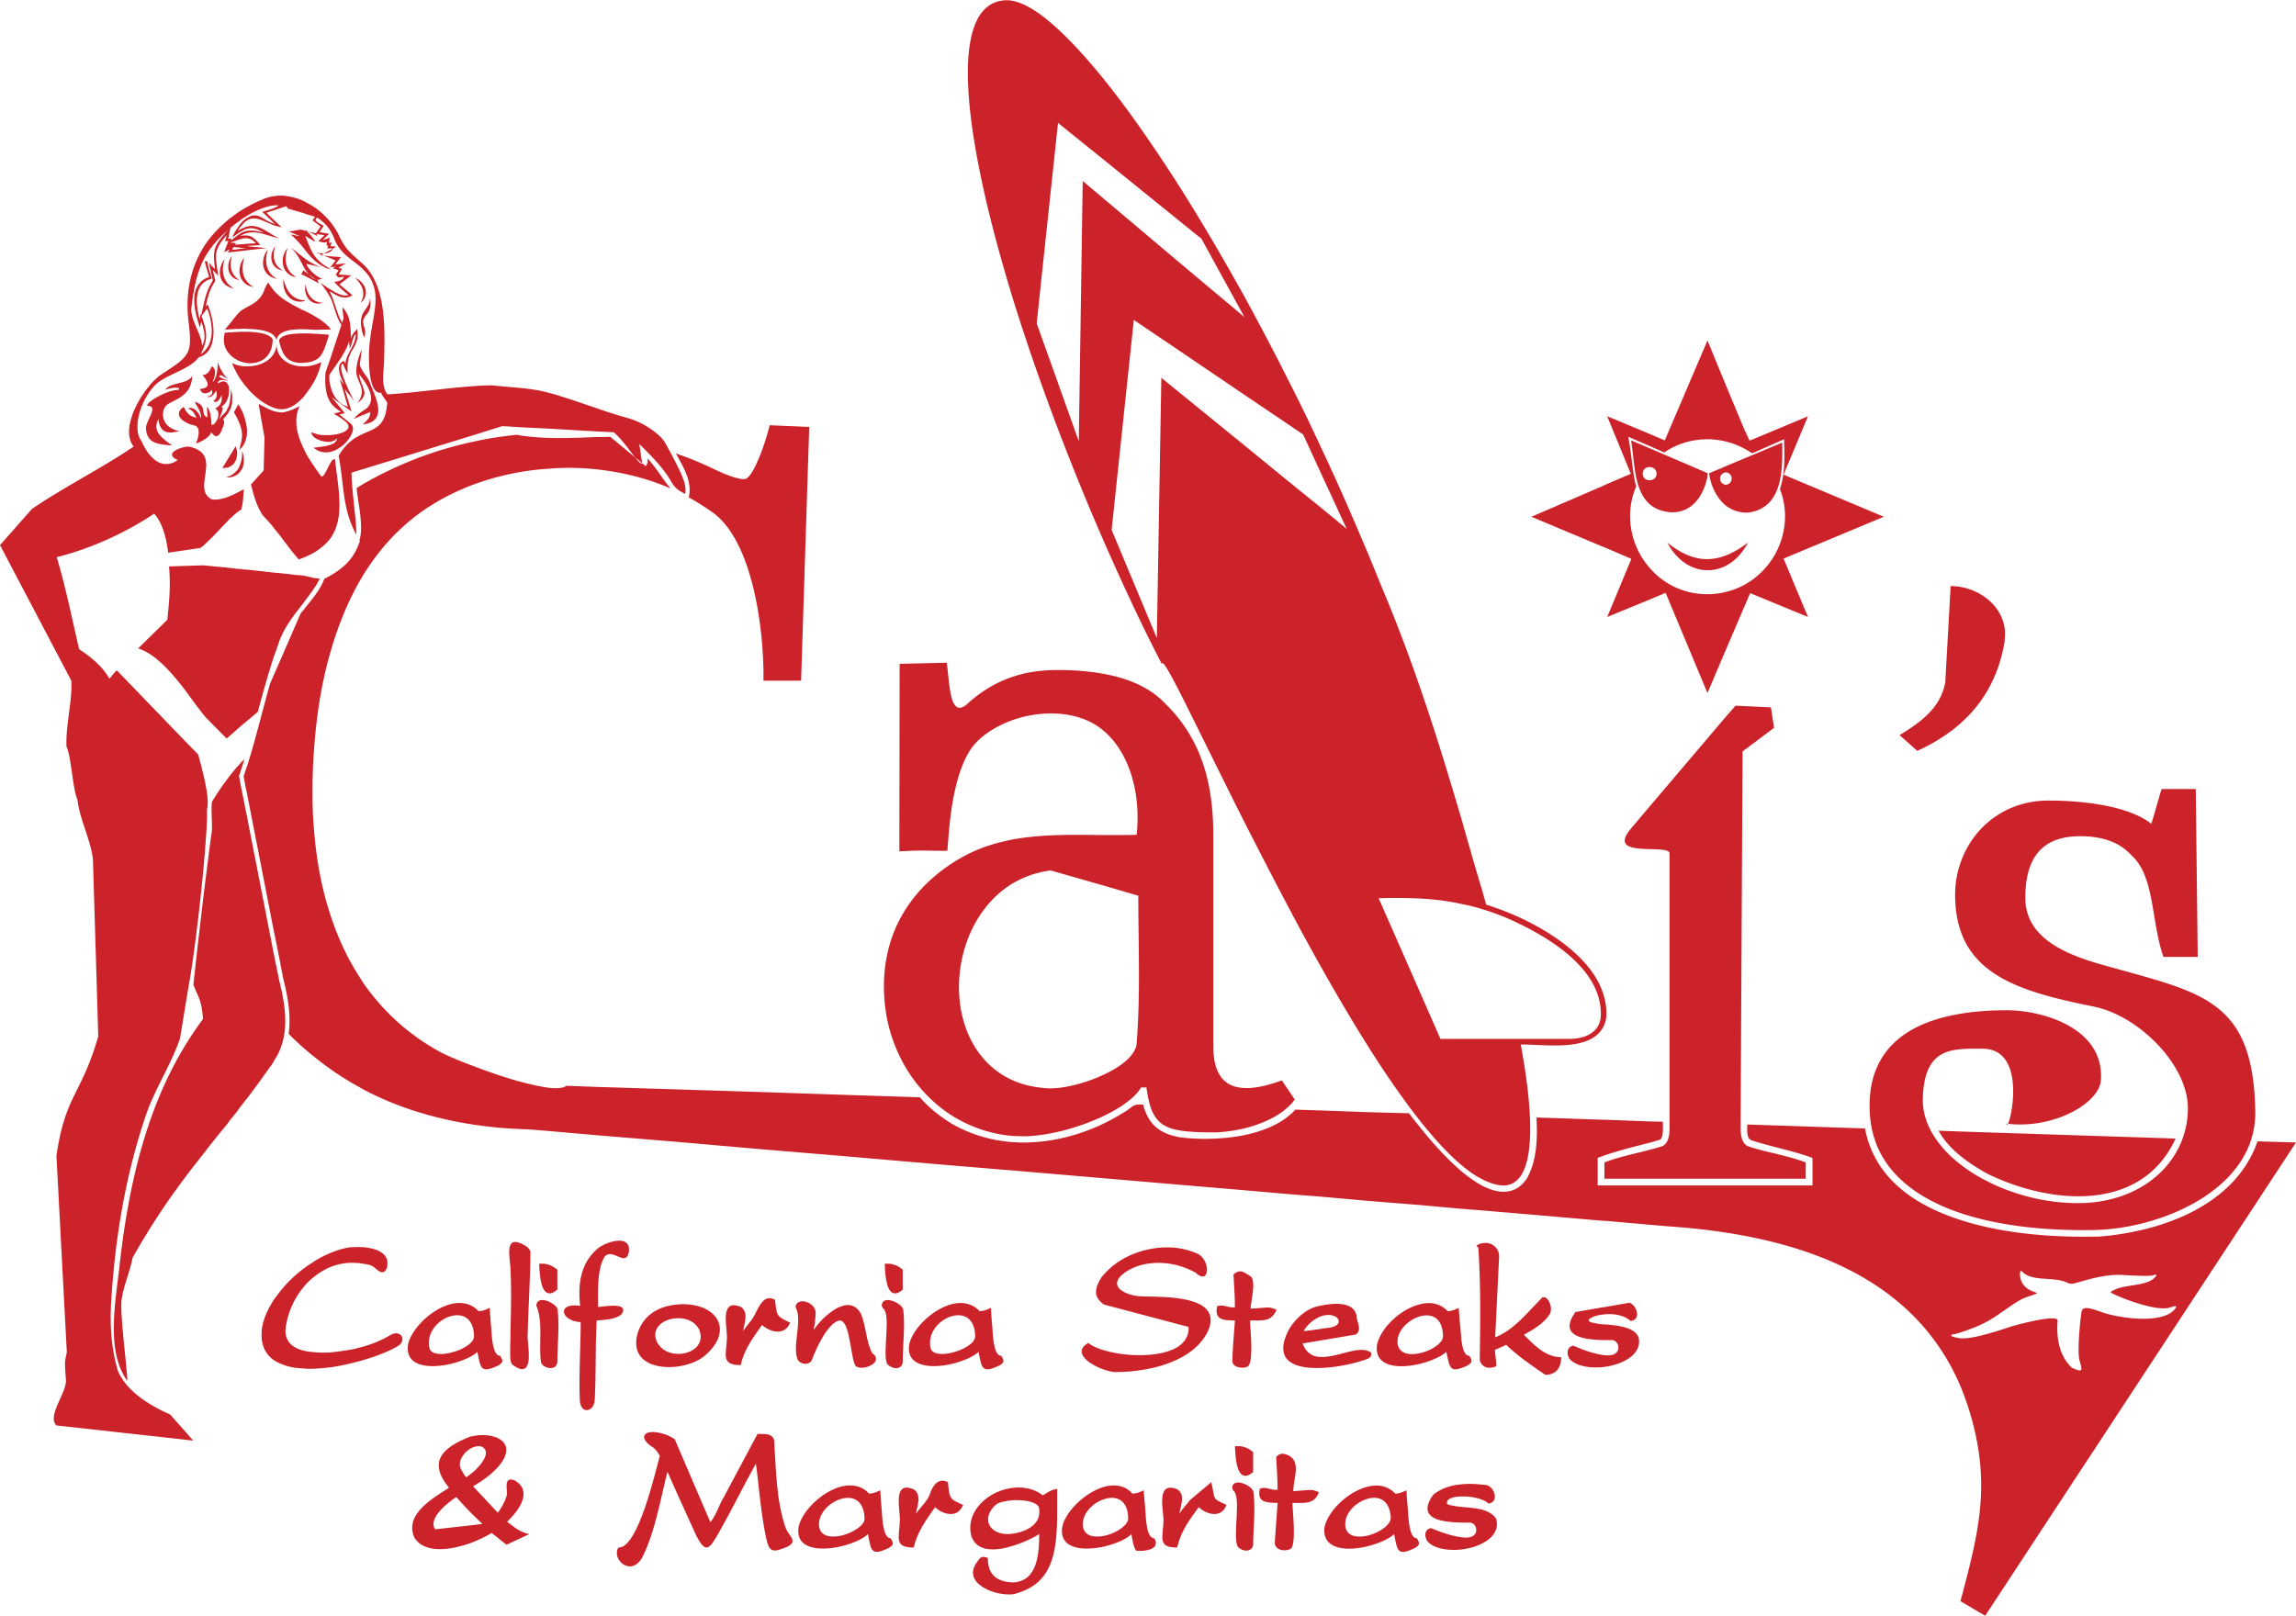 <svg xmlns="http://www.w3.org/2000/svg" width="2500" height="1760" viewBox="0 0 588.743 414.359"><g fill="#cc2229"><path d="M70.56 63.072a1.506 1.506 0 0 1-.288.432c-.936 1.512-.936 3.384 0 4.607a3.58 3.58 0 0 0 2.232 1.225c-1.224-.72-1.944-1.729-2.232-3.024a9.409 9.409 0 0 1 0-2.016c.072-.36.215-.792.288-1.224zM62.855 107.64c-.072-.432-.216-.792-.36-1.224a8.836 8.836 0 0 0-.864-1.872c-.072-.145-.144-.288-.215-.36-.072-.216-.216-.432-.289-.577l-.72 1.296-.432.792c.144.216.288.504.432.72.432.792.792 1.512 1.008 2.16.071.216.215.432.215.648.577 1.512.577 2.952 0 4.967 0 .289-.144.577-.215.864 0 .072-.072.216-.072.288 0 0 .072 0 .072-.072l.215-.216c.36-.288.648-.72.864-1.08.144-.216.288-.504.36-.792.722-1.654.578-3.67.001-5.542zM61.2 80.208a5.844 5.844 0 0 0-.792.936 7.079 7.079 0 0 0-.864 1.08c-.36.432-.72.864-1.008 1.224-.216.216-.36.36-.432.504-.216.216-.36.432-.432.504h.864c.288-.072.576-.072 1.008-.072.288 0 .576-.072.864-.072h1.223c.288-.072.577-.072.864-.072h.36c.36 0 .648.072.937.072 2.664.072 5.328.503 6.479 1.728.36.359.576.792.648 1.224.072-.936.72-1.656 1.584-2.087 1.44-.72 3.6-.792 5.472-.792h.36c.864.072 1.584.072 2.16.144h.432c.288 0 2.88-.072 3.744-.072h.216c-.072-.072-.144-.216-.216-.288-1.152-1.368-2.664-2.376-4.176-3.24-.72-.432-1.44-.792-2.16-1.152-.144-.071-.216-.144-.36-.144-1.872-.936-3.744-1.872-5.472-3.096a14.49 14.49 0 0 1-2.232-2.016c-.504-.648-1.08-1.368-1.512-2.161l-.792 1.44c-.864 2.808-2.592 3.816-4.176 4.68-.289.144-.577.288-.937.503-.072.072-.216.145-.36.217-.288.144-.576.36-.864.575l-.215.217-.215.216zM62.64 66.023c-.072 0-.072.072-.144.145a6.472 6.472 0 0 0-.864 1.728c-.072.36-.144.792-.215 1.152v.72c.071.36.144.792.215 1.152.216.504.504.936.864 1.368l.36.359c.288.216.576.433.937.576.359.145.792.288 1.224.36a5.465 5.465 0 0 1-1.224-.937 7.323 7.323 0 0 1-.937-1.151c-.144-.216-.216-.504-.36-.792-.36-1.224-.36-2.593 0-4.248.071-.143.071-.287.144-.432zM58.104 119.88c.145 0 .288 0 .432-.072.36-.144.72-.288 1.008-.577.359-.288.647-.647.864-1.08.504-1.08.576-2.52 0-3.743l-.864 1.44-1.008 1.656-.432.72-1.08 1.728c.36.071.72 0 1.08-.072z"/><path d="M70.271 71.28c.288.072.504.144.792.216-.288-.144-.504-.36-.792-.504-1.944-1.584-2.52-3.888-1.584-7.056-2.016 2.52-1.583 6.336 1.584 7.344zM72.503 66.6v.72c.144 1.8 1.296 3.384 3.528 3.744-2.592-1.512-3.384-4.032-2.304-7.56-.72.935-1.151 2.016-1.224 3.096zM82.368 92.808c-.576.288-1.224.576-1.872.72-.72.216-1.44.36-2.16.36h-.36c-2.088.072-4.104-.503-5.472-1.872-.936-.864-1.512-2.088-1.584-3.6a5.436 5.436 0 0 1-.648 2.088c-1.152 2.16-3.815 3.312-6.479 3.384H62.496c-.288 0-.576-.072-.864-.144h-.215c-.36-.072-.648-.216-1.008-.288-.288-.144-.576-.216-.864-.36-.072 0-.072-.072-.072-.072 0 .072 0 .072.072.145.216.647.503 1.224.864 1.872.288.648.648 1.224 1.008 1.8.071.072.144.216.215.36.288.36.577.792.864 1.152.144.215.288.36.36.503.36.36.648.721.937 1.081 1.872 2.016 4.032 3.744 6.479 4.608.36.144.72.216 1.08.288.432.072.792.072 1.152.072 2.016-.144 3.888-1.512 5.472-3.312.144-.216.216-.361.36-.504a30.747 30.747 0 0 0 2.16-3.168c1.007-1.873 1.655-3.745 1.872-5.113z"/><path d="M60.408 92.016c.36.215.648.432 1.008.504.071.072.144.072.215.144l.864.216c.144.072.288.072.36.072.36.071.648.144.937.144 3.096.144 6.12-1.656 6.12-6.12-.72-1.369-3.384-1.8-6.12-1.944h-2.376c-.36.072-.648.072-1.008.072-.288 0-.576 0-.864.072h-1.008c-.216.072-.36.072-.432.072h-.432c-.503 1.728-.288 3.24.432 4.464.072.216.216.432.432.648.288.36.576.72 1.008 1.08.288.216.576.432.864.576zM80.496 85.536c-.72-.072-1.44-.072-2.16-.072h-.36c-2.16 0-4.248.144-5.472.792-.503.288-.864.576-.936 1.008.216 1.224.576 2.16.936 3.024 1.008 1.943 2.52 2.808 5.112 2.735.144 0 .216-.071.36-.071h.36c.864-.072 1.584-.216 2.16-.504 2.232-.864 2.664-2.952 3.888-6.624a52.433 52.433 0 0 0-3.888-.288zM72.72 71.567c-.504 3.241 1.8 6.409 5.256 5.617.144-.073.216-.073.36-.144-.144-.072-.216-.072-.36-.072-2.736-.216-4.464-2.016-5.256-5.401zM78.335 74.952c.289 1.224 1.081 2.232 2.16 2.664a3.373 3.373 0 0 0 2.232 0c-.864-.072-1.656-.288-2.232-.72-1.152-.792-1.872-2.161-2.16-4.032v-.072c-.144.792-.144 1.512 0 2.16zM64.368 124.2c.648 2.664 1.44 5.615 3.024 7.92 1.008 1.08 2.016 2.16 2.88 3.312a76.947 76.947 0 0 1 2.232 2.808c.289.432.577.792.864 1.152a56.706 56.706 0 0 0 3.24 4.032c.504-.144.937-.36 1.368-.504.144-.072.216-.145.36-.145.792-.359 1.512-.72 2.16-1.08 1.8-1.08 3.168-2.304 4.176-3.6 3.816-5.328 2.088-12.672 1.224-20.304-.36-.288-.792.216-1.224 1.008-.864 1.512-1.799 3.96-2.376 3.24-.576-.792-1.224-1.656-1.8-2.592a27.937 27.937 0 0 1-2.16-3.456c-.144-.288-.216-.504-.36-.792-1.8-3.6-2.808-7.561-1.152-11.088-1.8.936-3.096 1.44-4.32 1.584-.72.072-1.44-.072-2.232-.288-1.08-.36-2.304-.937-3.96-1.872l1.512 8.64-.216 8.424-3.24 3.601zM58.536 122.399c.36 0 .648-.071 1.008-.144.288-.072.576-.216.864-.36.432-.216.72-.432 1.008-.792.071-.072.144-.144.215-.289.504-.576.792-1.295.864-2.16a4.359 4.359 0 0 0 0-1.368 6.227 6.227 0 0 0-.432-1.656c.072 1.224-.072 2.376-.432 3.312 0 .145-.144.36-.215.577a3.487 3.487 0 0 1-1.008 1.44 7.626 7.626 0 0 1-.864.72c-.36.216-.648.36-1.008.504-.144.072-.288.144-.432.144-.072.071-.144.071-.144.071h.144l.432.001zM46.007 110.52c-4.896-.936-4.896-5.329-3.168-6.768 1.152-.864 3.241-1.44 4.752-3.024.936-.936 1.584-2.304 1.728-4.392-.359.647-1.008 1.08-1.728 1.368-1.8.72-4.176.72-5.256 2.232 2.16-.792 4.104-.72 3.457 0-3.672.072-9.36 4.032-7.776 4.104 2.736.216-.792 3.96-.576 5.903.288 3.528 2.592 3.96 6.696 4.248-4.032-2.807-4.68-4.248-3.528-6.768.503 4.681 3.959 3.313 5.399 3.097zM442.511 129.6a8.635 8.635 0 0 0 5.905 1.799c8.783-1.295 8.711-11.015 8.567-17.928l-14.473 6.048-4.248 1.8.145 1.008c.576 2.809 2.016 5.545 4.104 7.273zm0-8.496h.073a1.59 1.59 0 0 1 0 3.168h-.073a1.59 1.59 0 0 1 0-3.168zM427.535 139.104c3.528 6.696 9.864 8.568 14.976 5.976 2.232-1.152 4.249-3.168 5.688-5.976-1.944 1.512-3.816 2.592-5.688 3.312-5.112 1.944-9.792.864-14.976-3.312zM428.399 131.328c5.399.216 8.279-4.032 9.36-8.784l.145-1.224L423 114.912l-4.752-2.016c.935 5.688.719 12.816 4.752 16.344 1.295 1.152 3.023 1.872 5.399 2.088zM423 119.736c2.375 0 2.375 3.384 0 3.384-2.377 0-2.377-3.384 0-3.384z"/><path d="M411.623 140.399l6.697 2.88-6.193 14.904L423 153.72l4.104-1.728 10.729 25.704 4.679-11.016 6.265-14.616 14.832 6.12-6.264-14.976 25.703-10.728-25.703-10.8 6.264-14.976-14.977 6.264-1.439-3.096-4.681-11.232-4.679-11.376-10.945 25.632L423 111.24l-10.873-4.536 6.048 14.76-6.552 2.808-.576.288-18.359 7.92 18.359 7.704.576.215zm7.92-15.695c-.936-3.384-1.08-7.704-2.016-12.744l5.473 2.376 3.743 1.656c3.168-2.16 6.983-3.385 11.089-3.385 1.656 0 3.24.217 4.679.577 2.448.576 4.752 1.656 6.769 3.024l8.209-3.601c.07 3.601.358 8.712-1.081 12.745 4.319 11.16-2.448 23.688-13.896 26.423-1.438.36-3.022.577-4.679.577-6.121 0-11.305-2.664-14.832-6.768-4.826-5.472-6.554-13.608-3.458-20.88zM500.615 187.2c7.416-5.688 11.952-13.392 13.464-23.04 0 .071-.072.071-.072.071 1.152-7.847-5.976-13.751-13.392-13.968h-.433l-1.367 24.624c-1.151 6.552-6.192 10.224-11.736 13.608 1.512 1.296 3.024 2.664 4.536 4.032a45.59 45.59 0 0 0 9-5.327zM454.895 186.624l-.791-5.256-9.072-.432-2.521 2.879L423 206.784l-4.68 5.543c-4.32 5.041.432 5.256 4.68 5.4 2.663.072 5.111.072 5.111 1.152v70.344c0 2.736-.648 4.248-2.017 4.752-1.008.288-2.088.648-3.095.863-3.673 1.009-7.344 1.656-11.377 3.168-.072 0-.145.072-.216.072v4.176h51.626v-4.176c-5.256-1.943-9.937-2.52-14.688-4.104-1.369-.504-2.017-2.088-2.017-4.752l.505-96.552 8.063-6.046zM514.879 288.183c-.123-.014-.244-.023-.368-.039.047.41.187.383.368.039zM497.087 289.943c.937 1.728 2.161 3.24 3.528 4.608 2.592 2.592 5.76 4.607 8.928 6.408 15.984 7.848 39.529 10.224 48.312-9l-57.24-1.873-3.528-.143z"/><path d="M479.519 286.271c.937 11.304 8.568 19.296 21.097 24.048 9.504 3.6 21.744 5.328 36 5.112 17.496-.216 41.976-10.513 41.688-30.384-.504-29.088-13.824-30.456-38.952-37.584-9.071-2.521-20.016-6.696-20.016-17.209 0-10.367 4.321-15.84 14.04-15.84 9.072 0 12.168 3.889 13.608 5.328 5.544 5.473 4.681 16.92 7.776 25.633h8.783l-.504-43.057h-8.784l-2.591 8.928c-6.193-4.896-18.577-5.976-26.354-5.976-14.472 0-23.976 11.521-23.976 24.192.072 19.943 15.264 24.552 35.569 28.656 11.446 2.303 24.119 14.903 24.119 26.063 0 13.392-11.376 24.192-27.792 24.336-12.169.144-24.841-4.608-32.616-11.664-4.681-4.319-7.632-9.433-7.561-14.903.145-8.785 3.312-11.664 7.561-12.601 2.376-.504 5.111-.433 7.704-.433 10.843-.062 7.774 16.945 6.56 19.264 11.823 1.33 23.325-5.282 23.824-11.055 1.08-13.393-14.76-18.072-24.119-18.072-3.889 0-8.928.216-13.969 1.296-11.231 2.306-22.462 8.787-21.095 25.922zM35.423 166.248c4.537 1.44 8.712 6.336 12.168 10.872 1.8 2.447 3.456 4.752 4.824 6.408l.432.504 5.256 5.328.432-.36 1.008-.864.864-.792 1.008-.864.215-.216.864-.72.36-.288.937-.792 2.304-1.944c1.296-4.752 2.664-9.72 4.176-14.329.576-1.512 1.08-3.023 1.584-4.463.216-.432.432-.936.648-1.368 1.368-2.808 3.528-5.472 5.472-7.992.144-.217.216-.36.36-.504a60.48 60.48 0 0 0 2.16-2.952 24.147 24.147 0 0 0 1.512-2.592c-.576 0-1.008-.072-1.512-.144-.72-.145-1.44-.361-2.16-.504-.144 0-.216 0-.36-.072-.576-.072-1.08-.144-1.656-.144l-3.816-.433-2.232-.215-6.479-.72-.937-.072h-.36l-.864-.144h-.215l-1.008-.072-.864-.144-1.008-.072-.432-.072-5.256-.504-.504-.072-4.752.144-4.248.144c.36 4.032.216 7.631-.432 13.68l-7.489 7.344zM52.848 112.392c.72-.577 1.296-1.152 1.296-1.656 1.152 1.728 2.088 1.368 2.952-1.08.288-.792.648-1.584.072-2.232.359-.288.647-.648.936-1.008.145-.144.288-.36.432-.576.504-.792.864-1.656 1.008-2.664v-1.656a17.196 17.196 0 0 0-.289-1.728c-.144 1.584-.215 3.528-.72 4.607-.072.072-.072.145-.144.217-.072.216-.216.432-.288.647-.576.937-1.439 1.224-1.872 2.448.145-1.368 1.656-3.528.36-3.384.648-.288 1.152-.864 1.512-1.513.145-.359.288-.72.432-1.08.288-1.08.288-2.232 0-3.024l-.432-.648c-.504-.432-1.224-.432-2.304.288.144-1.08 1.152-1.08 2.304-.792.145 0 .288.072.432.072l-.432-.216c-.647-.216-1.224-.433-1.872-.792.145-1.08 1.225.144 1.872.288h.216c-.071-.072-.144-.072-.216-.144-.792-.648-2.088-3.024-2.304-4.104.072 1.728-.145 4.248-1.296 5.328.792-1.944 1.008-3.456-.216-4.104-.432 1.152-.936 1.729-1.44 2.016a2.217 2.217 0 0 1-.936.216c.36.432.72.863.936 1.296.504.792.576 1.439 0 1.872-.288.216-.792.359-1.584.432.288.864.936 1.224 1.584 1.08.576-.072 1.08-.36 1.512-.864.288 1.295-.432 1.584-1.296 1.728.576.288 1.296.216 2.376-1.512.36 1.296.072 2.16-.72 2.592.648.792 1.656-.144 2.088-1.513.36 2.665-1.08 3.024-1.584 3.528 2.376 1.44-1.44 6.192-1.008 3.168-.288-1.152 0-2.016-1.08-3.672-.144.864.144 1.872 0 2.736-.072-.072-.144-.072-.288-.144-1.368-.936.288-2.808-2.88-3.888.288 1.008 1.872 2.664 1.512 4.248-.72-2.017-2.16-3.096-3.312-2.448 1.368.36 1.656 1.368 2.231 2.304-1.512-.289-2.16-.864-2.808-1.873-.145-.288-.288-.575-.504-.863-1.44.863-1.944 2.592.504 3.888.576.36 1.368.648 2.304.864 1.729.432.937 3.384.36 4.464.001.291 1.441-.357 2.594-1.149zM100.368 342.216a29.42 29.42 0 0 1-7.2 3.096c-.721.216-1.44.359-2.161.576-2.16.432-4.32.72-6.336.936h-.215a24.656 24.656 0 0 1-3.96-.072c-.72-.071-1.44-.144-2.16-.287-.144 0-.216-.072-.36-.072-2.952-.721-5.256-2.448-4.68-6.191a20.784 20.784 0 0 1 4.68-10.297c.144-.144.216-.287.36-.432.648-.721 1.368-1.439 2.16-2.016a17.406 17.406 0 0 1 4.176-2.521c1.944-.792 4.104-1.224 6.336-1.08.72 0 1.44.072 2.161.216a9.5 9.5 0 0 1 1.943.432c1.296.433 2.88 3.168 4.032.793 1.152-3.889-2.592-5.185-5.976-5.473-.721 0-1.513-.072-2.161 0H90c-1.729.217-3.528.721-5.329 1.512-1.44.576-2.808 1.297-4.176 2.16-.72.504-1.44.937-2.16 1.44-.144.144-.216.216-.36.288-2.016 1.512-3.888 3.24-5.472 5.111-.792.937-1.512 1.944-2.232 2.881-1.584 2.447-2.736 4.968-3.096 7.416-.504 3.959.792 6.623 3.096 8.207.72.433 1.44.793 2.232 1.08 1.584.648 3.457.937 5.472 1.009.144 0 .216 0 .36.071h2.16c1.368-.071 2.736-.215 4.176-.359a49.633 49.633 0 0 0 6.336-1.296c.72-.144 1.44-.36 2.161-.576 3.959-1.151 7.344-2.592 9.216-3.815 1.8-1.514.36-3.89-2.016-2.737zM283.535 139.896c4.752 10.8 9.577 21.096 14.399 30.384.072-1.152 1.513 1.296 4.104 6.264 3.672 7.2 9.72 19.656 16.992 34.127 3.6 7.057 7.487 14.617 11.52 22.248 2.664 5.041 5.4 10.08 8.209 15.049 3.959 7.056 7.992 13.896 12.023 20.304 4.537 7.2 9.072 13.752 13.465 19.296 3.599 4.536 7.055 8.28 10.367 11.088 1.873 1.584 3.672 2.881 5.472 3.744 1.944 1.008 3.745 1.584 5.472 1.584 1.584 0 2.881-.648 3.889-1.8 3.815-4.32 3.815-16.56.504-34.345 6.121-.071 17.64 1.945 21.096-4.392.216-.432.432-.864.576-1.368l.216-.863a14.872 14.872 0 0 0-.216-4.393c-.145-.72-.36-1.439-.576-2.16-2.879-8.711-12.6-15.336-21.6-19.512a85.966 85.966 0 0 0-8.361-3.199c-.355-1.144-.642-2.355-.999-3.496-1.8-6.049-3.599-12.312-5.472-18.937-3.097-10.439-6.408-21.456-10.367-32.903-2.881-8.353-6.049-16.848-9.649-25.416-1.296-3.096-2.52-6.192-3.815-9.288-3.889-9.216-7.849-18.36-12.023-27.144-2.665-5.76-5.4-11.448-8.209-16.92-3.815-7.632-7.704-14.976-11.52-21.96-5.76-10.368-11.447-20.016-16.992-28.728-6.551-10.224-12.744-19.08-18.504-26.28C273.888 8.856 265.681 1.44 259.92.216A6.429 6.429 0 0 0 258.335 0c-15.912 0-11.375 35.208 1.584 77.184 6.336 20.376 14.689 42.408 23.616 62.712zm80.713 90.503c3.671.217 7.127.648 10.367 1.368 1.873.36 3.672.792 5.472 1.368 3.168.936 6.264 2.16 9.36 3.672a68.786 68.786 0 0 1 4.536 2.376c7.991 4.536 16.991 11.735 16.487 21.528-.071 1.8-1.367 5.688-8.208 5.688h-32.903l-5.111-11.664-10.729-24.408c3.888-.143 7.416-.072 10.729.072zm-30.097-119.015l4.608 10.008 6.551 14.184-6.551-5.4-8.209-6.625-11.52-9.432-16.992-13.824-4.248-3.456-1.152 66.744-11.592-27.72 5.689-53.856 11.303 7.632 16.992 11.52 11.52 7.776 3.601 2.449zm-62.856-79.92l12.24 9.864 18.504 14.976 6.048 4.896 10.944 19.944.072.144-.072-.072-16.992-14.256-18.504-15.624-5.904-4.968-1.008 66.744-10.8-30.24 5.472-51.408zM58.104 73.224l.432.216a6.9 6.9 0 0 0 1.008.433c.144 0 .288.072.432.072-.144-.072-.288-.216-.432-.288-.433-.288-.72-.576-1.008-.864a1.124 1.124 0 0 1-.432-.576c-1.08-1.44-1.224-3.384-.504-5.832-1.728 2.231-1.657 5.327.504 6.839z"/><path d="M58.536 97.632c.072.072.144.072.288.144-.144-.072-.217-.144-.288-.144zM244.295 286.2c4.68 2.879 9.936 4.68 15.624 5.111 1.008 0 2.088.072 3.097.072 6.479-.217 14.399-2.448 20.519-5.473 4.248-2.088 7.632-4.607 9.073-7.056h1.367c.936 7.128 2.808 9.937 8.064 10.944 2.305.432 5.256.576 9.072.576 2.305 0 5.111-.36 7.92-1.008 4.319-1.08 8.712-2.953 11.52-5.761.576-.504 1.008-1.08 1.44-1.655l-1.44-2.16-1.872-2.736c-3.6 1.296-6.912 2.088-9.647 1.943-4.824-.215-7.92-3.168-7.92-10.799v-54.072c0-11.305-2.16-21.528-9.072-30.168-1.296-1.584-2.736-3.096-4.32-4.608-3.456-3.168-8.208-5.329-14.184-6.48-3.671-.721-7.776-1.08-12.312-1.08-4.32 0-8.063.576-11.303 1.656-4.463 1.44-8.136 3.744-11.448 6.624-2.232 2.232-3.384 1.584-4.176-.288-.864-2.304-1.08-6.408-1.512-9.864l-12.096.288-.072 48.096c6.768-.36 5.04-.145 12.312-.145.216-2.736.504-7.56 1.368-12.672 1.008-5.544 2.665-11.375 5.76-14.832 2.448-2.664 5.976-4.752 9.864-6.12 7.632-2.593 16.849-2.232 22.681 2.52.287.288.647.504.935.792 6.913 6.408 8.928 17.135 7.92 26.208-2.592.072-5.256.072-7.92.072-7.992-.072-15.984-.289-23.616 1.08-4.463.863-8.856 2.16-12.959 4.463-.937.505-1.8 1.009-2.665 1.584-7.272 4.681-12.312 10.801-15.12 17.856-1.656 4.248-2.521 8.856-2.521 13.752 0 5.112.864 10.009 2.521 14.4 2.95 8.067 8.35 14.692 15.118 18.94zm15.624-59.832c2.808-1.584 5.976-2.736 9.504-3.168l14.112 4.031 8.352 2.448c0 12.6.577 25.344-.431 37.872-.216 2.88-3.6 5.688-7.92 7.775-4.969 2.448-11.087 3.961-14.977 3.744-3.24-.216-6.119-.863-8.639-1.943-19.368-8.423-18.001-40.175-.001-50.759zM176.616 127.512c2.16 1.224 4.248 2.52 6.264 3.96 6.264 4.608 9.72 14.832 11.448 24.913 1.152 6.696 1.512 13.32 1.44 18.144h9.648l2.088-65.088-10.152-.432c-.504 2.16-1.656 5.976-3.024 9.072-1.152 2.664-2.376 4.752-3.528 4.752-1.656 0-4.32-.936-8.208-2.809-2.88-1.368-5.832-2.592-8.784-3.6a3.51 3.51 0 0 0-.504-.216c.216.359.36.647.504.936 1.799 3.24 3.671 6.624 2.808 10.368zM70.271 272.016c.937-1.44 1.729-3.024 2.232-4.968.792-2.881.936-6.553 0-11.521-.216-1.296-.576-2.735-.936-4.248a979.794 979.794 0 0 0-1.296-6.336c-2.16-11.088-4.32-22.176-6.479-33.192-.289-1.584-.577-3.096-.937-4.607-.072-.648-.216-1.296-.36-1.943l-.864-4.32c-.072-.36-.144-.792-.215-1.152 0-.289-.072-.504-.145-.792a.55.55 0 0 0 .145-.36l.215-.648c.288-.864.577-1.728.864-2.664.072-.144.144-.36.216-.576l-.216.216c-.288.216-.576.504-.864.792-.072.072-.144.216-.215.288-.36.36-.648.721-1.008 1.081l-.864 1.08c-.36.432-.72.864-1.008 1.295-.144.216-.288.36-.432.577-1.368 1.799-2.592 3.671-3.744 5.543-.288 2.52.144 5.4-.072 7.92-.216 1.08-.72 5.4-1.44 10.872-1.44 11.592-3.312 28.224-3.24 28.224 1.368 3.385 2.088 3.961 2.448 8.713a96.976 96.976 0 0 0-4.464 6.623c-10.296 16.776-14.616 36.433-16.848 55.801-.936 9.287-3.816 22.392 1.872 30.384.216-1.224-1.584-14.328-1.512-19.8.072-3.312 2.376-8.568 2.88-11.736 4.608-8.208 9.072-14.76 13.608-20.809 1.728-2.304 3.528-4.535 5.256-6.768s3.456-4.393 5.256-6.552c.145-.216.288-.36.432-.576.288-.433.648-.864 1.008-1.296l.864-1.08c.36-.432.72-.936 1.008-1.368a.98.98 0 0 0 .215-.288l.864-1.08c.144-.144.288-.359.36-.504.36-.359.648-.792.937-1.152a247.95 247.95 0 0 0 5.328-7.344c.432-.506.792-1.082 1.151-1.729zM58.536 68.256v.288c0 .936.36 1.728 1.008 2.376.216.216.503.432.864.576.288.144.648.216 1.008.288a5.446 5.446 0 0 1-1.008-.792 4.086 4.086 0 0 1-.864-1.296c-.504-1.08-.504-2.448-.072-4.104-.576.792-.936 1.728-.936 2.664zM83.067 65.526l-.61-.244-.306.166.916.078zM397.151 337.319c1.08-1.152.433-3.96-.937-4.607l-.647-.072c-1.944 1.943-3.96 4.248-6.12 6.264-1.872 1.729-3.816 3.168-6.048 4.032l1.008-20.808c-.072-2.448-2.232-3.744-4.32-3.312-.503.072-1.08.288-1.512.648l.504.504v.072c.647 9.647.505 19.151.36 28.871.217.433.359.793.647 1.08.864.937 2.233.937 3.601.36 0-1.368-.288-2.808-.36-4.176l2.88-1.296a65.49 65.49 0 0 0 3.24 2.808c2.231 1.728 4.607 3.384 6.84 4.896 2.808-.071 4.033-1.943 4.033-4.535-4.105-.072-6.77-3.024-9.577-5.76 2.232-1.225 4.968-2.809 6.408-4.969zM380.087 387.144c-1.8-.432-3.888-.576-5.472-.72-.648-.072-1.152-.145-1.656-.216-.648-.145-1.296-.217-1.872-.505-.36-1.296 1.296-1.872 3.528-1.943 1.801-.072 3.888.216 5.472.864.649.216 1.152.575 1.584.936 2.736-.288 1.656-4.032-.36-4.68a6.329 6.329 0 0 0-1.224-.145c-1.872-.216-3.671-.288-5.472-.072-2.521.217-4.896.937-7.057 2.593-4.464 6.191 1.872 7.056 7.057 7.199h2.231c1.226.072 1.872 1.225 1.656 2.376-.36 1.368-2.015 1.656-3.888 1.368-2.952-.359-6.552-1.872-7.632-2.304-1.729.216-1.801 2.016-1.009 3.312 1.584 1.871 5.112 2.52 8.641 2.159 1.943-.216 3.888-.72 5.472-1.584 2.592-1.296 4.32-3.456 3.601-6.191-.648-1.224-2.016-1.944-3.6-2.447zM115.796 349.704c2.879-.721 5.399-1.873 6.624-3.024.864 4.104.72 5.688 5.399 3.456 1.224-.792 1.224-1.152.432-2.448-2.088 0-2.16-5.76-2.304-7.344-.144-1.656-.288-3.312-.36-4.968-1.081.504-1.656.791-2.88.863-1.872-2.016-4.392-2.447-6.912-1.871-4.896 1.151-10.008 6.047-11.088 10.079-1.224 6.12 5.473 6.624 11.089 5.257zm-5.689-4.033c-.864-4.031 2.448-7.416 5.688-8.207 2.879-.721 5.688.576 5.76 5.256-.072 1.728-2.88 3.384-5.76 4.104-2.664.72-5.328.503-5.688-1.153zM411.623 339.624h-.576a43.403 43.403 0 0 1-1.584-.217c-.647-.144-1.368-.216-1.944-.504l-.144-.504c.793-.72 2.16-1.152 3.672-1.296.216-.071.36-.071.576-.071 2.449-.217 5.113.359 6.48 1.728 2.808-.288 1.656-4.032-.288-4.681l-6.192 1.08-.576.072-7.056 1.225c-4.464 6.191 1.943 7.056 7.056 7.199h2.448c1.152.217 1.656 1.368 1.439 2.377-.359 1.295-1.655 1.655-3.312 1.512-.216 0-.36 0-.576-.072-2.879-.36-6.479-1.872-7.559-2.376-1.729.216-1.801 2.016-1.081 3.312 1.584 1.872 5.111 2.521 8.64 2.16.216 0 .36-.072.576-.072 4.968-.72 9.648-3.455 8.496-7.703-1.223-2.522-5.399-2.882-8.495-3.169zM374.615 350.855a13 13 0 0 0 1.729-.72c1.224-.792 1.224-1.152.432-2.448-1.729 0-2.016-3.601-2.16-5.688-.072-.359-.072-.647-.072-.936-.216-1.872-.36-3.744-.504-5.688-1.008.504-1.656.791-2.808.863-1.944-2.016-4.465-2.447-6.983-1.8-5.113 1.151-10.369 6.265-11.161 10.513-.72 5.688 5.688 6.119 11.161 4.752 2.879-.721 5.471-1.944 6.623-3.024.791 3.529.791 5.184 3.743 4.176zm-10.367-3.887c-2.664.648-5.329.287-5.832-2.16-.577-3.24 2.663-6.48 5.832-7.271 2.879-.793 5.759.432 5.759 5.184 0 1.655-2.88 3.598-5.759 4.247zM351.647 346.968c-.217-.217-.505-.432-.864-.504-2.879-1.225-7.992 1.656-12.023 1.512-2.017 0-3.745-.864-4.753-3.456l4.753-.792 8.928-1.512c1.656-1.297.217-3.024.145-4.896-.721-3.527-5.76-3.24-9.072-2.52-.721.144-1.439.287-1.944.504-2.521.936-4.896 3.24-6.265 5.544 0 .071 0 .071-.072.144-2.088 4.032-1.727 6.553.072 8.064 1.8 1.439 4.896 1.872 8.209 1.729 4.535-.145 9.503-1.369 12.023-2.377.719-.36.791-.648.863-1.44zm-12.887-9.432c.432-.145.863-.289 1.295-.289 3.312-.432 4.896 2.664.721 3.24-.648.072-1.368.145-2.016.288-1.512.216-2.953.433-4.465.576.864-1.656 2.592-3.096 4.465-3.815zM331.631 382.392c0-3.168 2.017-7.344-1.08-9.072-.359-.216-.792-.359-1.368-.504-.936-.072-1.296.216-1.943.792.144 2.808.359 5.616.359 8.424-1.8.216-2.735-.863-4.535-.288-.792 3.528 1.512 3.601 4.535 3.672-.216 3.385-.504 6.841-.72 10.297.145 1.728 2.16 2.159 3.672 1.655.145-.071.216-.071.36-.144 1.584-1.152.505-9.72.505-11.809 3.311 0 5.615.36 6.767-2.735-.862-.36-1.439-.648-2.446-.576-1.37.072-2.737.215-4.106.288zM327.311 335.88c-.863-.36-1.512-.648-2.52-.576-1.368.072-2.736.216-4.104.287 0-1.871 1.656-7.487-.217-8.424-.576-.359-1.008-.647-1.439-.863-.937-.432-1.656-.432-2.736.504.145 2.809.361 5.615.361 8.424-1.801.216-2.665-.792-4.537-.288-.792 3.456 1.512 3.673 4.537 3.673-.217 3.383-.577 6.84-.649 10.295-.072 1.44 1.656 1.944 3.024 1.801.359-.072.647-.145.936-.289 1.584-1.151.576-9.719.576-11.807 3.24-.001 5.544.359 6.768-2.737zM81.071 64.728l1.385.554.638-.347c-.682.023-1.395-.089-2.023-.207zM361.007 387.144c-.144-1.656-.288-3.312-.359-4.968-1.08.504-1.656.792-2.881.863-1.872-2.016-4.392-2.447-6.983-1.8-5.04 1.152-10.295 6.265-11.16 10.44-.648 5.76 5.688 6.191 11.16 4.824 2.88-.721 5.544-1.944 6.695-3.097.865 4.177.721 5.832 5.4 3.528 1.225-.792 1.225-1.152.432-2.448-2.088.001-2.16-5.758-2.304-7.342zm-10.224 6.624c-2.664.647-5.328.288-5.76-2.16-.576-3.312 2.592-6.479 5.76-7.271 2.808-.792 5.616.359 5.832 4.896 0 1.798-2.879 3.815-5.832 4.535zM83.094 64.936c.57-.018 1.119-.128 1.577-.424.289-.144.504-.432.72-.792l-.051-.005-.669.365-1.577.856zM93.815 104.832l-.647.432c-.792.504-1.513 1.008-2.161 1.8-.072.072-.144.216-.215.288.071-.072.144-.072.215-.072.72-.36 1.44-.648 2.161-.936.576-.216 1.151-.504 1.8-.72-.144 1.224-.216 1.584-1.8 3.023 0 .072-.072.072-.072.145h.072c6.695-.937 2.808-7.416 1.584-10.944-.289-.72-.937-1.584-1.584-2.449-.504-.863-1.008-1.655-.864-2.304l.504-3.6c-.936 2.016-1.44 3.96-1.44 5.76.072 2.88 2.952 4.464.288 8.064.792-.576 1.296-1.152 1.513-1.584.432-.72.288-1.44 0-2.232-.289-.937-.864-2.016-1.152-3.672.36.432.792 1.008 1.152 1.512 1.655 2.377 3.166 5.472.646 7.489zM319.031 378.432c.576.144 1.368-.145 2.304-.937v-5.111c-.72-.576-1.44-1.08-2.304-1.296-.288-.145-.576-.145-.937-.217h-1.438c.143 1.584.143 7.057 2.375 7.561zM93.96 80.64c1.656-1.728.864-4.464.864-4.033 0 1.513-.936 2.305-1.656 3.528-.648 1.152-1.008 2.736 0 5.832.072.144.144.36.216.504.576-1.512 0-2.448-.216-3.456a2.372 2.372 0 0 1 0-1.008 3.9 3.9 0 0 1 .792-1.367z"/><path d="M578.879 292.68c-5.76 16.487-24.552 23.112-40.463 24.407-10.512.289-25.416-.432-37.801-4.967-11.088-3.961-20.16-10.944-22.393-22.752l-30.168-1.009c0 1.44-.359 3.601 1.225 4.104 5.111 1.656 10.368 2.592 15.48 4.464v7.056H409.679v-7.056c.504-.216.937-.36 1.368-.505.216-.071.36-.144.576-.215 3.744-1.225 7.56-2.232 11.377-3.168.863-.217 1.656-.504 2.519-.721 1.152-.432.864-3.527.864-4.68l-3.383-.071-11.377-.432h-.576l-17.063-.576c.288 5.184.144 11.16-2.521 15.768a11.116 11.116 0 0 1-2.016 2.088c-2.736 1.873-5.977 1.369-9.36-.359-1.872-1.008-3.671-2.305-5.472-3.816-3.959-3.384-7.704-7.703-10.367-11.016a190.635 190.635 0 0 1-2.953-3.744l-10.512-.288-12.023-.432-6.625-.216c-.504.576-1.008 1.08-1.584 1.512-2.952 2.52-7.128 4.104-11.52 5.04-5.832 1.151-12.097 1.151-16.704.504-.145 0-.216-.072-.288-.072-4.967-1.008-7.561-3.312-8.927-8.28-2.376-.071-2.16.072-4.032 1.44a61.39 61.39 0 0 1-5.544 3.168c-7.416 3.672-15.696 5.544-23.616 5.04-5.471-.359-10.8-1.872-15.624-4.607-3.024-1.801-5.904-4.033-8.423-6.912l-6.696-.217-13.32-.432-21.528-.721-20.52-.647-20.88-.647-7.704-.289c-.792.648-2.448.721-4.608.505-2.088-.288-4.608-.864-7.344-1.584-3.96-1.08-8.28-2.593-12.023-4.032-4.104-1.512-7.488-3.023-8.856-3.816-8.136-4.535-14.4-10.512-19.224-17.424-.721-1.152-1.513-2.304-2.161-3.455-2.664-4.465-4.752-9.217-6.336-14.185-2.304-6.984-3.6-14.4-4.176-21.96-.288-3.096-.36-6.192-.36-9.288 0-3.456.072-6.983.36-10.583.576-8.352 1.8-16.993 4.176-25.201 1.584-5.615 3.672-11.087 6.336-16.199.648-1.296 1.44-2.593 2.161-3.816 4.68-7.56 10.8-14.041 18.864-18.72 2.88-1.728 6.048-3.168 9.216-4.392a68.947 68.947 0 0 1 12.023-3.24 63.777 63.777 0 0 1 7.344-.864c4.104-.36 8.208-.288 12.312.144 6.624.72 13.032 2.304 19.008 4.896-2.088-2.448-3.6-5.256-5.904-7.704.144.864 0 1.296-.432 2.016l-.944-.781.009.061c-.386.138-1.014-.526-1.842-1.576l-6.366-5.264c-1.152.072-2.305.072-3.528.072-4.032.145-8.208.36-12.312.216a60.533 60.533 0 0 1-7.344-.648c-.216-.072-.432-.072-.647-.144-3.816.359-7.632.936-11.376 1.8-9.864 2.088-19.296 5.76-28.08 10.8l-1.729 1.08c.36 3.96 1.872 9.792.72 13.392.072.072.072.144.144.144-.432 1.152-.792 2.088-1.296 2.952-1.512 2.664-3.528 4.319-6.336 5.976-.503.288-1.007.504-1.512.792-.576 1.584-1.584 3.168-2.664 4.608-.72.936-1.44 1.872-2.16 2.736-.144.144-.216.288-.36.504-.36.36-.648.72-.936 1.152l-4.537 10.44-2.232 5.111-1.008 2.305c-1.872 6.552-3.456 13.248-5.472 19.8-.289.936-.577 1.872-.937 2.736-.072.432-.216.792-.36 1.152v.36c.144.647.288 1.296.36 1.944.36 1.512.648 3.024.937 4.608 2.16 11.016 4.319 22.104 6.479 33.192.792 3.744 1.512 7.487 2.232 11.231.072.216.072.504.144.72 1.152 4.608 2.017 9.432 1.368 14.112a96.592 96.592 0 0 0 3.96 3.744c.144.071.216.216.36.288.72.648 1.44 1.224 2.16 1.8 1.368 1.08 2.736 2.16 4.176 3.168a72.487 72.487 0 0 0 6.336 4.032c.72.432 1.44.792 2.161 1.224 8.424 4.464 17.784 7.416 28.08 9 3.888.576 7.92 1.009 12.023 1.152.937.071 1.944.071 2.88.144l4.464.36 12.312 1.08 20.88 1.728 20.52 1.801 21.528 1.799 13.32 1.152 15.12 1.297 15.624 1.295 23.616 2.017 18.504 1.584 16.992 1.44 11.52 1.008 8.209.647 12.023 1.08 13.465 1.08 10.367.937 5.472.432 9.36.792 21.6 1.872h.576L423 314.063l5.039.432c5.04.36 9.865.864 14.472 1.584 28.226 4.32 47.952 15.625 58.104 34.992 1.873 3.528 3.385 7.416 4.607 11.52 5.4 18.289 2.088 30.673-2.52 48.024l6.336 3.744 79.704-121.392-9.863-.287zm-21.168 42.983c-3.24 4.104-14.688 2.305-18.864.793-3.239-1.152-4.896-1.584-5.11.071-.289 1.584-1.152 10.08-.505 12.312.575 2.232 1.296 3.457-2.017 1.873-3.24-3.168-3.96-7.705-3.6-12.024.145-1.8-10.008.937-11.305 1.296-2.158.648-10.439 3.672-13.895 3.168-.938-.145-1.512-.288-1.801-.432-.433-.217-.288-.36 0-.504.216-.072.576-.145.863-.145 0 0 4.32-1.224 7.488-2.88 4.176-2.159 7.632-5.544 10.872-6.624s2.736-.863 1.512-1.367c-1.224-.433-3.312-1.584-3.384-4.465 0 0-.072-1.296.648-.576 2.447 2.592 8.137 1.152 11.376 2.736.72.359 1.368.359 2.161.145 2.879-.793 7.703-2.377 12.238-2.088 4.682.287 7.2.287 7.777.071.575-.216 1.223-.36.431.504-2.304 2.593-8.495 1.584-11.376 3.816-.359.288 10.801 5.04 14.904 4.032.723-.144 2.595-1.007 1.587.288zM93.168 76.896c.936-1.296.792-2.808 0-3.96-.433-.72-1.225-1.369-2.088-1.728 2.16 2.16 2.664 4.248 1.367 6.408.288-.217.576-.505.721-.72zM77.976 59.04l-.846-.207-3.042.495 2.736 1.152c-.72 0-1.512-.36-2.232-.36 1.368 1.152 2.376 2.376 3.384 3.6.144.144.216.36.36.504.648.792 1.368 1.656 2.16 2.376a10.942 10.942 0 0 0 3.24 2.088c-1.08-.072-2.232-.504-3.24-1.008-.72-.36-1.44-.792-2.16-1.295-.144-.145-.216-.216-.36-.289-1.224-.936-2.448-1.944-3.528-2.808 2.016 1.943 2.664 3.744 3.528 5.256.072.216.216.432.36.647.245.385.526.769.864 1.138l1.296.951.504.432c-.216-.145-.36-.216-.504-.288a6.498 6.498 0 0 1-1.296-1.095l-.864-.633-.36-.288-.144-.145-.577 1.008.72.36.36.144 2.16 1.152 1.296.72c-.36-.432-.072-.503-.433-.936.648 0 .648-.216 1.296-.216-.792-.36-1.584-.792-2.16-1.368-.864-.72-1.584-1.584-1.944-2.521l1.944.433 4.176.936.289.072c-.145 0-.216-.072-.289-.144-2.087-1.152-3.312-2.304-4.176-3.6-.864-1.296-1.368-2.736-2.16-4.68 0-.072-.072-.144-.072-.216l.072.072 2.16 1.295c.072.072.216.072.288.145 0-.072-.072-.288-.288-.576-.393-.589-1.086-1.411-1.858-2.151l-.302-.081-.358-.071zM74.447 58.176l2.683.657.054-.009-2.737-.648zM78.638 59.192l.421.112-.651-.337c.078.073.153.151.23.225z"/><path d="M163.943 113.832c3.097 3.023 6.12 6.12 7.992 9.359.648 1.152 1.296 1.873 1.872 2.305.72.576 1.368.792 1.872 1.151.36-1.655-.144-3.527-1.872-6.983-.792-1.656-1.872-3.672-3.24-6.12-1.296-2.304-5.544-5.184-9.216-6.264-3.024-.864-5.832-1.728-8.424-2.664-4.536-1.512-8.496-2.952-12.312-3.96-1.584-.432-3.167-.72-4.752-.936-.72-.072-1.584-.216-2.592-.288-2.304-.216-5.112-.432-6.984-.647-1.656 0-3.384.071-5.04.216-7.272.504-14.617 1.656-21.889 2.088-1.728-2.088-.936-5.976-.864-8.568.144-7.344.792-19.008-5.328-24.768-.864-.792-1.584-1.368-2.161-1.944-2.016-1.8-2.952-2.953-4.392-6.12a25.24 25.24 0 0 0-1.944-2.88c-1.224-1.44-2.592-2.736-4.176-3.816-.72-.432-1.44-.864-2.16-1.224-.144-.072-.216-.144-.36-.216a16.213 16.213 0 0 0-5.472-1.44c-.72 0-1.44 0-2.232.145-.72.072-1.512.288-2.304.576-1.44.576-2.88 1.224-4.176 1.943-.289.145-.577.36-.937.504-.072.072-.216.144-.36.216-.288.216-.576.359-.864.504-.072.072-.144.144-.215.144-.36.288-.648.503-1.008.72l-.864.648c-.36.288-.72.504-1.008.792-.144.144-.288.216-.432.36-2.016 1.728-3.816 3.6-5.256 5.688-3.744 5.472-5.4 12.24-4.536 19.8.648 4.968.648 7.2-.72 9-1.08 1.512-3.024 2.736-6.336 4.896-4.175 2.88-10.872 13.392-6.984 18.432-8.855 5.976-17.136 9.936-26.063 15.984L0 139.752l18.288 34.776c.288 5.184-1.512 11.664-1.224 16.92 1.152 2.232 1.656 11.375 2.808 13.608.504 4.896 3.456 10.439 3.96 15.336l1.368 45.359c-4.392 15.121-8.424 14.977-10.728 30.601l2.664 50.399c-.576 2.736-.576 2.377-.216 7.272.072 3.24-4.896 9.144-2.448 11.521l33.12 3.672 1.944.216-1.944-2.232-3.96-4.464c-7.2-3.168-11.736-7.056-13.463-11.376-1.656-5.832-2.017-11.521-1.656-17.567 1.008-16.561 3.744-32.977 9.216-48.744 2.376-6.408 6.192-12.24 8.424-18.721l1.44-8.783.864-5.185c1.368-7.344 3.671-26.64 4.392-38.159.216-2.664.288-4.896.216-6.553.36-1.368.216-3.456-.216-5.688-.504-3.096-1.512-6.408-2.016-8.496l-3.24-3.312-17.64-18.288c-.504.432-1.008 1.08-1.872 2.16-1.225-2.087-3.241-4.607-7.776-7.56-1.728-7.272-3.384-15.768-5.76-23.616 8.64-2.16 17.567-6.192 24.983-11.16 1.8 1.944 3.024 5.328 3.6 10.008 1.512-.216 2.953-.432 4.464-.648 1.296-.216 2.52-.36 3.816-.576a11.75 11.75 0 0 0 1.44-1.224c1.8-1.656 3.528-3.601 5.256-5.4l.432-.432c.288-.36.648-.648 1.008-.936.288-.289.576-.576.864-.792.36-.289.648-.504 1.008-.792.071 0 .144-.072.215-.144.072 0 .144-.072.216-.072.504-1.728.504-3.168.648-4.896 0-.145 0-.217.072-.36h-.072a4.794 4.794 0 0 1-.864.432c-.071.072-.144.144-.215.144-.289.144-.648.36-1.008.504l-.864.432c-.36.144-.72.288-1.008.432-.144 0-.288.071-.432.144-1.584.504-3.096.792-4.104.36-.504-.36-.864-.721-1.152-1.152-1.08-1.872-.072-4.608 0-6.984.072-.36.072-.648 0-.936-.072-1.872-.936-3.456-4.104-4.248-.288-.072-.72-.072-1.152 0-2.16.36-5.4 1.872-2.016 3.384-5.904 4.032-9.36-5.04-9.288-4.896-2.088-2.448-1.008-9.072 2.952-13.752 1.872-2.305 5.472-3.384 8.352-5.04 1.368-.72 2.52-1.584 3.384-2.664a5.2 5.2 0 0 0 1.872-1.008c3.096-2.808 1.8-9.432.36-12.6l-.36.504-.144.216c.072-.216.144-.432.144-.648.576-2.376.936-3.96 2.376-6.048-.216-.864-.432-1.8-.648-2.736.504.432.936.937 1.368 1.44-.648-5.328-1.44-6.265 2.16-10.44v.145l-.36 1.367h.36l.432-.071v.144c-.144.36-.288.72-.432 1.152-.216.504-.432 1.08-.647 1.656.215-.144.432-.216.647-.36l.432-.216c.144-.072.216-.144.36-.216-.144.216-.216.432-.36.648-.072.072-.072.144-.144.216h.144a4.25 4.25 0 0 1 1.008-.144c.288-.072.576-.072.864-.072.36-.072.72-.144 1.008-.144h.215c.288-.072.577-.072.864-.145h.36c.36-.072.648-.072.937-.144 1.512-.144 3.096-.36 4.607-.504-1.512-.144-3.096-.288-4.607-.432-.216-.072-.36-.072-.577-.072l.577-.072 2.952-.216c-1.08-1.296-1.8-2.088-2.952-2.376-.289-.072-.577-.072-.937-.072h-.36c-.216 0-.504.072-.864.144.288-.216.577-.36.864-.504.144-.072.288-.072.36-.144.36-.072.648-.144.937-.216 2.087-.36 4.319.504 6.479 1.152.432.072.792.215 1.224.288-.432-.216-.792-.432-1.224-.647-2.592-1.584-4.248-2.809-6.479-2.448-.289.072-.577.144-.937.216-.072.072-.216.144-.36.216-.288.072-.576.215-.864.36-.072.072-.144.144-.215.144-.145.072-.289.215-.433.288.144-.216.288-.504.433-.72.071-.072.144-.216.215-.288.288-.361.577-.72.864-1.008.144-.145.288-.216.36-.36.36-.216.648-.432.937-.577 2.016-.863 3.96.577 6.479 1.513.648.216 1.296.36 1.944.504-.648-.648-1.296-1.225-1.944-1.872-.647-.576-1.296-1.224-1.944-1.872l1.944-.648 2.232-.72.864-.288.144.072.288.504 4.176 1.224.36.145 2.16.647.288.072-.288.432-.36.504.36.288 1.728 1.296L81 59.76l-.504-.072-1.437-.383 1.437.743.864.432-.216-.504c.648.072 1.368.215 2.088.288l-1.584 1.512c.864.289 1.296.504 2.232.217A4.231 4.231 0 0 0 83.735 63l.433-.145-.289.792h.792l.669.067.915-.499c-.503-.072-1.007-.072-1.512-.144a5 5 0 0 1 .36-.936l-.432.072-.288.072.144-1.368-1.8.648 1.656-1.656c-.792-.144-1.656-.288-2.448-.432.36-.504.72-1.08 1.08-1.656-.936-.431-1.44-.647-2.16-1.439l.432-.648c1.368.864 2.52 1.944 3.384 3.312.36.648.72 1.296 1.008 2.016 1.08 3.024 3.24 4.608 5.328 6.192.72.576 1.512 1.151 2.161 1.872 1.151 1.08 2.087 2.376 2.664 4.248 1.512 4.68-1.08 10.152-1.225 17.568 0 1.512-.144 10.295 3.168 9.72.072 1.008 2.017 2.448 1.44 3.168-.432 5.4-2.952 5.976-6.047 7.344-.721.36-1.44.72-2.161 1.152-1.44.936-2.88 2.304-4.175 4.536 1.368 6.984.936 13.249 4.175 19.513.073.216.216.504.36.72 0-1.656-.144-3.528-.36-5.472-.36-3.673-.864-7.561-.864-10.44l.864-.289 2.161-.648 28.08-8.64 7.56-2.376 4.464.288 7.344.36 12.312.72 4.464.216c2.226 2.001 4.091 4.717 5.43 6.416l1.833 1.515-.712-4.907zM52.848 79.416l.288-.288c1.224 2.952 1.944 7.632-.288 10.368-.36.504-.864.936-1.368 1.296 1.944-3.96 1.656-5.616.216-9.792l1.152-1.584zm2.303-10.368l-1.584-1.728 1.008 4.608c-.792 1.152-1.296 2.376-1.728 3.672-.504 1.584-.792 3.312-1.224 5.112l-.145-.288c-.072.504-.216.936-.288 1.44-.862-3.384-1.51-7.992 1.658-9.864.432-.288.936-.433 1.44-.576-.288-1.224-1.08-3.312-1.08-4.464h-.72l.36 1.368.792 2.664c-.288.072-.504.216-.792.288-4.68 2.376-2.88 8.784-1.584 12.672.144-.504.216-1.008.36-1.513 1.007 2.809 1.08 4.608.215 6.121-.215-3.096-3.168-6.696-2.736-9.864.648-5.472 1.584-9.576 3.744-13.32 1.296-2.088 2.952-4.104 5.256-6.12.145-.145.288-.288.432-.36l-.432.432c-3.096 3.6-3.671 4.392-2.952 9.72zm7.704-5.401h-.36l-.864.145h-.215l-1.008.144-.864.072h-.072l.072-.072.359-.648.504.071 1.008.073.215.072.864.072h.576l-.215.071zm-.359-2.591h.36c.36-.072.648 0 .937.072.647.144 1.224.504 1.8 1.224-.576 0-1.224.072-1.8.072-.289.072-.577.072-.937.072-.072 0-.216.071-.36.071-.288 0-.576 0-.864.073h-.215c-.289 0-.648 0-1.008.072h-.144l.144-.288.072-.072-.072-.072-.864-.072h-.505a3.51 3.51 0 0 1 .504-.216c.288-.072.576-.217.864-.288.36-.144.72-.288 1.008-.36.071 0 .144-.072.215-.072l.865-.216zm7.775-7.776c-.936.432-2.016.648-3.023 1.008l3.023 2.88.216.216c-.071 0-.144-.072-.216-.072-1.224-.36-2.16-1.008-3.312-1.656-1.152-.648-2.232-.576-3.168-.072-.289.144-.648.36-.937.576-.072.071-.216.216-.36.288a10.94 10.94 0 0 0-.864.937.976.976 0 0 0-.215.288c-.36.504-.721 1.008-1.008 1.512-.36.576-.648 1.152-.864 1.656.288-.216.576-.36.864-.576.36-.288.72-.504 1.008-.72.071 0 .144-.072.215-.145.36-.144.577-.288.864-.432.144-.072.288-.144.36-.216.36-.072.648-.216.937-.216 1.08-.216 2.16.144 3.888 1.08-1.728-.432-2.88-.648-3.888-.505-.289 0-.577.073-.937.145-.072 0-.216.072-.36.144a2.437 2.437 0 0 0-.864.433c-.072 0-.144.072-.215.144-.289.215-.648.432-1.008.72a7.626 7.626 0 0 0-.864.72c-.145.072-.289.144-.36.288l.216-.576-.863.071h-.072l.072-.145.576-2.736c.144-.072.288-.216.433-.288.288-.216.576-.504.864-.72.36-.216.648-.504 1.008-.72l.215-.216c.288-.145.577-.36.864-.576.144-.072.288-.144.36-.216.36-.216.648-.36.937-.576 2.16-1.224 4.463-2.16 6.479-2.376.432 0 .792-.072 1.152 0-.288.289-.72.505-1.153.649z"/><path d="M86.04 66.744l-1.296 1.728 1.368-.144-.792.432c.504.144 1.008.36 1.513.504-.216.288-.504.72-.721 1.08.864 1.224.864.648 2.088.576-.36 1.08-1.944 1.296-2.52 1.296 1.152 1.296 2.304 2.304 3.672 3.384-1.224.504-3.096-.432-4.68-1.439-1.08-.648-2.016-1.368-2.52-1.728.936 1.296 1.8 2.376 2.52 3.744 0 .072.072.216.144.288 1.062 2.458 1.348 4.829 2.733 6.811l-2.877 8.741-1.224 3.528c-.216 3.888.288 6.048 1.224 7.488.648 1.08 1.584 1.8 2.736 2.52-.576.144-1.224.288-1.8.504 1.152.72 2.736 1.584 3.456 2.521 1.224 1.584-1.439 2.808-4.392 2.952h-.36c-1.439 0-2.16.144-3.816-.504l-.648-.215c0 .432.216.864.648 1.224.936.792 2.736 1.368 4.176 1.224.792-.144 1.44-.432 1.8-1.008-.144 1.008-.864 1.512-1.8 1.8-1.295.432-2.879.504-4.176.72-.072 0-.072.072-.072.072h.072c1.296 1.08 2.736 1.296 4.176 1.008 3.888-.865 7.128-5.688 5.329-7.201l-2.953-2.375c.432-.144.864-.216 1.369-.36l-3.384-4.104 5.112 3.672c-.576-1.944-1.152-3.816-1.728-5.688.792.936 1.584 1.872 2.304 2.88-.072-.288-4.68-8.712-2.808-9.504.504 1.152.576 1.512 1.224 2.52-.072-2.376-.072-3.6 1.008-5.688.36-.576.648-1.008.864-1.44.648-1.369.865-2.232.577-4.248-.216.216-.36.432-.577.648-.432.504-.864 1.008-1.007 1.8-.216-3.096.144-5.472-2.232-8.064.083.993.214 1.917.351 2.85l-.391 1.188c-1.367-2.199-1.806-5.333-3.056-7.709-.072-.144-.144-.288-.215-.359.071 0 .144.071.215.071 1.873 1.152 3.6 2.232 5.688.937l-3.312-2.808 3.024-2.304-3.239-.216.863-1.44-.936-.288 1.944-1.152-2.736.288 1.44-1.872-2.736-.216-1.604-.138 1.604.642 1.366.571zm3.671 22.608c.504-1.08.648-2.52 1.296-3.528l.216-.217c0 .504-.072 1.081-.216 1.584-.576 2.017-2.232 3.745-2.448 6.048-.144-.288-.216-.504-.432-.72-2.375.936-.648 4.463.072 6.047L87.12 97.2l2.088 7.056c-2.592-.72-4.032-3.096-4.537-5.544-.215-.864-.288-1.729-.215-2.592.071-.072.144-.216.215-.36 1.584-2.375 4.032-5.4 4.824-8.28l.216 1.872zM153.359 335.159c0-3.672-.359-9.791 1.728-12.959 2.088-2.305 5.472 3.023 6.192-1.297.432-4.392-5.328-2.52-7.344-1.224-.36.216-.72.504-1.008.792-4.104 3.672-4.752 8.928-4.176 14.4-5.976-.937-5.112 3.888.144 4.176 0 6.623-.504 13.32-.216 19.943.144 3.816 3.6 3.168 3.816.072.36-6.191.144-12.456.432-18.648 0-.576.072-1.224.072-1.799 1.799-.145 5.111-.217 6.479-1.729 1.945-3.166-5.183-1.727-6.119-1.727zM198.503 369.359c-.144-.792-.576-1.08-1.295-1.439-.937-.217-1.944-.217-2.88-.217h-.072l-8.568 16.057c-1.296 2.088-1.944 4.607-3.528 6.624l-8.352-19.44-.792-1.872c-1.152-.792-2.232-1.224-3.672-1.584-4.68-1.08-5.544 1.44-2.016 3.601.864.575 1.296 1.367 1.872 2.231-1.008 3.456-5.544 23.904-10.656 23.544-1.8 3.097 3.384 7.776 6.264 2.305 3.168-6.408 4.608-14.904 6.336-21.744l2.664 5.976 4.752 10.44c2.448 4.752 3.384 3.384 5.76-.792 3.312-5.832 6.264-11.88 9.504-17.712.216 1.367.36 2.735.504 4.031.576 5.112 1.08 10.225 2.16 15.192.792 3.744 1.944 3.528 5.4 2.088 2.88-1.439.36-2.736-.432-4.824-2.449-7.129-2.449-14.976-2.953-22.465zM173.808 350.423c2.448-.359 4.752-1.151 6.408-2.375 7.848-6.12 4.464-13.32-4.68-13.608-.576 0-1.152 0-1.728.072-4.608.36-8.712 2.448-10.296 7.344-2.016 7.2 4.391 9.36 10.296 8.567zm-5.329-6.264c-1.728-3.672 1.8-6.119 5.328-6.119 2.232-.072 4.392.863 5.472 2.879 1.584 3.889-1.872 6.336-5.472 6.265-2.087 0-4.247-.937-5.328-3.025z"/><path d="M189.936 350.063c.792-3.527 2.448-5.977 4.392-8.784l1.08-1.512c2.232 2.017 5.904 2.735 7.2-.576-3.527-1.728-3.384-1.584-3.888-5.903-2.232-1.152-3.384.432-4.392 2.303-.576 1.08-1.08 2.305-1.728 3.025-.72.936-1.44 1.799-2.088 2.735.36-2.088 1.512-4.752-.504-6.192-5.472-2.304-3.6 4.824-3.6 7.776-.144 4.537-1.657 7.128 3.528 7.128zM130.032 390.239c1.152-1.08 2.376-2.447 3.24-3.96 1.08-1.943 1.512-3.96 0-5.616-.288-.359-.72-.647-1.224-1.008-3.096-1.224-1.872 2.376-2.087 3.744-.433 1.656-1.296 3.168-2.305 4.536l-6.336-6.768c2.664-1.584 5.4-3.528 7.2-5.977 4.104-5.832-2.304-7.992-7.271-6.912-.216 0-.504.072-.721.145-7.128 2.808-10.872 6.407-5.4 13.104-3.959 2.592-11.448 6.696-8.928 12.672 2.592 4.464 9.72 3.312 15.048 1.296 1.943-.792 3.671-1.655 4.823-2.376l3.816 3.024 3.384-1.584 2.448-1.152c-.864-.144-1.656-.504-2.448-.863-1.151-.648-2.16-1.513-3.239-2.305zm-8.784-19.08c.792-.288 1.655-.432 2.376-.144 2.808 1.584-1.225 5.616-2.376 6.552-.577.504-1.152.864-1.729 1.296-.576-.792-1.152-1.655-1.512-2.592-.575-1.872 1.224-4.248 3.241-5.112zm0 19.945l-9.648 1.08c-2.016-2.808 3.384-6.984 5.4-8.28.72.792 1.439 1.656 2.231 2.448.648.72 1.368 1.44 2.017 2.088.792.792 1.655 1.584 2.447 2.376l-2.447.288zM134.855 319.536c-.576-.36-1.152-.648-1.584-.793-3.815-1.512-2.52 3.816-2.376 6.553.36 6.983 0 14.039-.072 21.023 0 .864-.072 2.952.504 3.6.792.576 1.44.937 1.944 1.08 3.601 1.08 1.944-6.552 2.016-8.279.144-7.272.72-14.544.72-21.816-.287-.649-.575-.936-1.152-1.368zM208.151 348.839c.936-2.663 4.104-9.719 7.128-10.223.217 0 .432 0 .576.144 2.232 1.151 2.304 10.008 3.601 11.592 1.728 1.368 7.487-1.008 4.175-3.384-1.584-2.952-1.512-6.984-2.952-10.225-1.224-2.088-3.024-2.447-4.824-1.8-2.88.937-5.904 4.104-7.2 6.12.217-1.512.504-3.023.504-4.536-.216-2.735-4.824-4.032-5.184-1.368 1.944 3.312-.936 10.08.576 13.536.793 1.296 2.881 1.441 3.6.144zM140.616 333.72c-1.44-.576-2.952-.576-3.096 1.08 1.872 4.392.504 9.863 1.224 14.615.288.721 1.008 1.152 1.872 1.369 1.08.215 2.232-.217 2.304-1.513 0-4.392.576-9.071.072-13.392-.073-.792-1.224-1.655-2.376-2.159zM319.031 380.52c-1.225-.504-2.521-.576-3.024.504-.072.576 0 .72.216 1.224 2.16 1.368-.144 11.377 1.08 14.257.36.575 1.08.936 1.729 1.08 1.008.216 2.016-.145 2.304-1.297 0-4.464.648-9.288.072-13.607-.073-.793-1.225-1.73-2.377-2.161zM140.616 331.632c.576.144 1.296-.072 2.304-.937v-5.112c-.792-.576-1.512-1.08-2.304-1.295-.288-.072-.648-.145-.936-.217h-1.44c.144 1.512.144 7.129 2.376 7.561zM293.688 387.144l-.433-4.968c-1.007.504-1.656.792-2.879.863-1.8-2.088-4.321-2.447-6.84-1.871-4.896 1.224-10.007 6.048-11.087 10.079-1.225 6.12 5.4 6.624 11.087 5.257 2.808-.721 5.472-1.872 6.552-3.097.361 1.584.432 2.952 1.224 4.248 2.16.288 6.408-.288 4.68-3.168-2.16 0-2.16-5.759-2.304-7.343zm-10.153 6.624c-2.736.647-5.4.288-5.832-2.232-.504-3.312 2.664-6.407 5.832-7.199 2.808-.792 5.688.359 5.76 5.04 0 1.727-2.879 3.671-5.76 4.391zM302.039 345.384c-4.392 2.736-12.889 2.592-18.504 1.008-1.944-.504-3.528-1.225-4.465-2.016-4.39 2.52.648 5.832 4.465 6.983.863.288 1.657.433 2.233.504 4.896 0 11.159-.792 16.271-3.312 3.312-1.584 6.192-3.961 7.776-7.344 2.376-5.617-2.448-7.561-7.776-8.28-4.104-.576-8.496-.36-10.44-.576-2.807-.36-7.344-2.231-3.96-5.399 3.817-3.24 9.504-3.744 14.4-2.449 1.584.433 3.096 1.08 4.464 1.801 3.672 3.527 4.032-2.881.72-4.752-1.584-.721-3.384-1.225-5.184-1.512-6.623-.864-14.112 1.512-18.504 6.264-.36.359-.721.792-1.08 1.224-1.729 2.736-2.233 4.968.576 6.984l.504.144 18.504 4.896 2.736.72c.144 2.231-.936 3.887-2.736 5.112zM310.607 380.088l-5.4 4.536c-.936 1.151-1.944 2.304-2.808 3.527.359-2.088 1.584-4.68-.36-6.12l-.072-.071c-5.472-2.305-3.744 4.823-3.6 7.775-.145 4.536-1.656 7.128 3.456 7.128.071-.216.144-.432.216-.72 1.008-3.816 2.952-6.336 5.328-9.648 2.231 2.089 5.904 2.809 7.128-.575-3.816-1.801-2.807-1.009-3.888-5.832zM259.919 381.527c-6.263.576-12.456 5.904-10.872 12.312 1.369 4.319 6.409 3.96 10.872 2.52 2.736-.864 5.256-2.088 6.551-2.952 0 5.185-.503 12.024-6.551 12.385-.432 0-.864 0-1.368-.072-3.672-.504-5.256-2.592-5.256-6.192-1.512-.504-1.728-.432-2.736 1.008-4.104 5.473 4.68 8.929 9.36 8.28.216-.072.36-.072.504-.144 9.432-2.593 10.512-10.44 10.656-19.584v-7.272c-1.584.216-2.376.864-3.672 1.656-2.089-1.657-4.824-2.233-7.488-1.945zm0 11.737c-.503.072-1.008.144-1.512.144-5.04 0-6.768-4.248-3.024-7.56.864-.648 2.664-1.008 4.536-1.152 2.736-.071 5.688.36 6.479 1.8.866 4.176-2.878 6.192-6.479 6.768zM229.176 331.632c.576.144 1.368-.072 2.304-.937v-5.112c-.72-.576-1.439-1.08-2.304-1.295-.288-.072-.576-.145-.936-.217h-1.368c.071 1.512.144 7.129 2.304 7.561zM226.08 387.144c-.144-1.656-.288-3.312-.36-4.968-1.08.504-1.656.792-2.88.863-1.872-2.088-4.391-2.447-6.984-1.871-4.896 1.224-9.936 6.048-11.016 10.079-1.224 6.12 5.4 6.624 11.016 5.257 2.88-.721 5.472-1.872 6.696-3.097.864 4.104.648 5.832 5.4 3.528 1.224-.792 1.224-1.152.432-2.448-2.089 0-2.16-5.759-2.304-7.343zm-10.225 6.624c-2.736.647-5.399.288-5.832-2.304-.359-3.312 2.736-6.336 5.832-7.128 2.88-.792 5.76.432 5.832 5.184.001 1.656-2.952 3.528-5.832 4.248zM244.295 349.704c2.88-.721 5.4-1.873 6.624-3.024.864 4.104.72 5.688 5.4 3.456 1.225-.792 1.225-1.152.432-2.448-2.087 0-2.16-5.76-2.303-7.344-.145-1.656-.289-3.312-.361-4.968-1.08.504-1.656.791-2.879.863-1.873-2.016-4.393-2.447-6.913-1.871-4.896 1.151-10.007 6.047-11.087 10.079-1.225 6.12 5.472 6.624 11.087 5.257zm-5.688-4.033c-.864-4.031 2.448-7.416 5.688-8.207 2.88-.721 5.688.576 5.76 5.256-.072 1.728-2.88 3.384-5.76 4.104-2.664.72-5.327.503-5.688-1.153zM231.479 349.271c0-4.392.648-9.071.145-13.392-.145-.793-1.225-1.656-2.448-2.16-1.44-.576-2.952-.576-3.096 1.08l.288.647c2.232 1.44-.144 11.448 1.081 14.257.359.504 1.008.863 1.728 1.08 1.078.216 2.231-.143 2.302-1.512zM243.071 380.088c-2.232-1.152-3.672.504-4.464 2.592-.576 2.088-2.448 3.672-3.744 5.472.36-2.088 1.513-4.752-.504-6.191-5.472-2.376-3.6 4.823-3.6 7.775-.144 4.536-1.656 7.128 3.528 7.128 1.007-4.176 3.023-6.768 5.472-10.368 1.296 1.225 3.024 1.944 4.536 1.729 1.153-.145 2.088-.864 2.665-2.304-1.296-.576-2.088-.937-2.665-1.368-.863-.793-.936-1.73-1.224-4.465z"/></g></svg>
